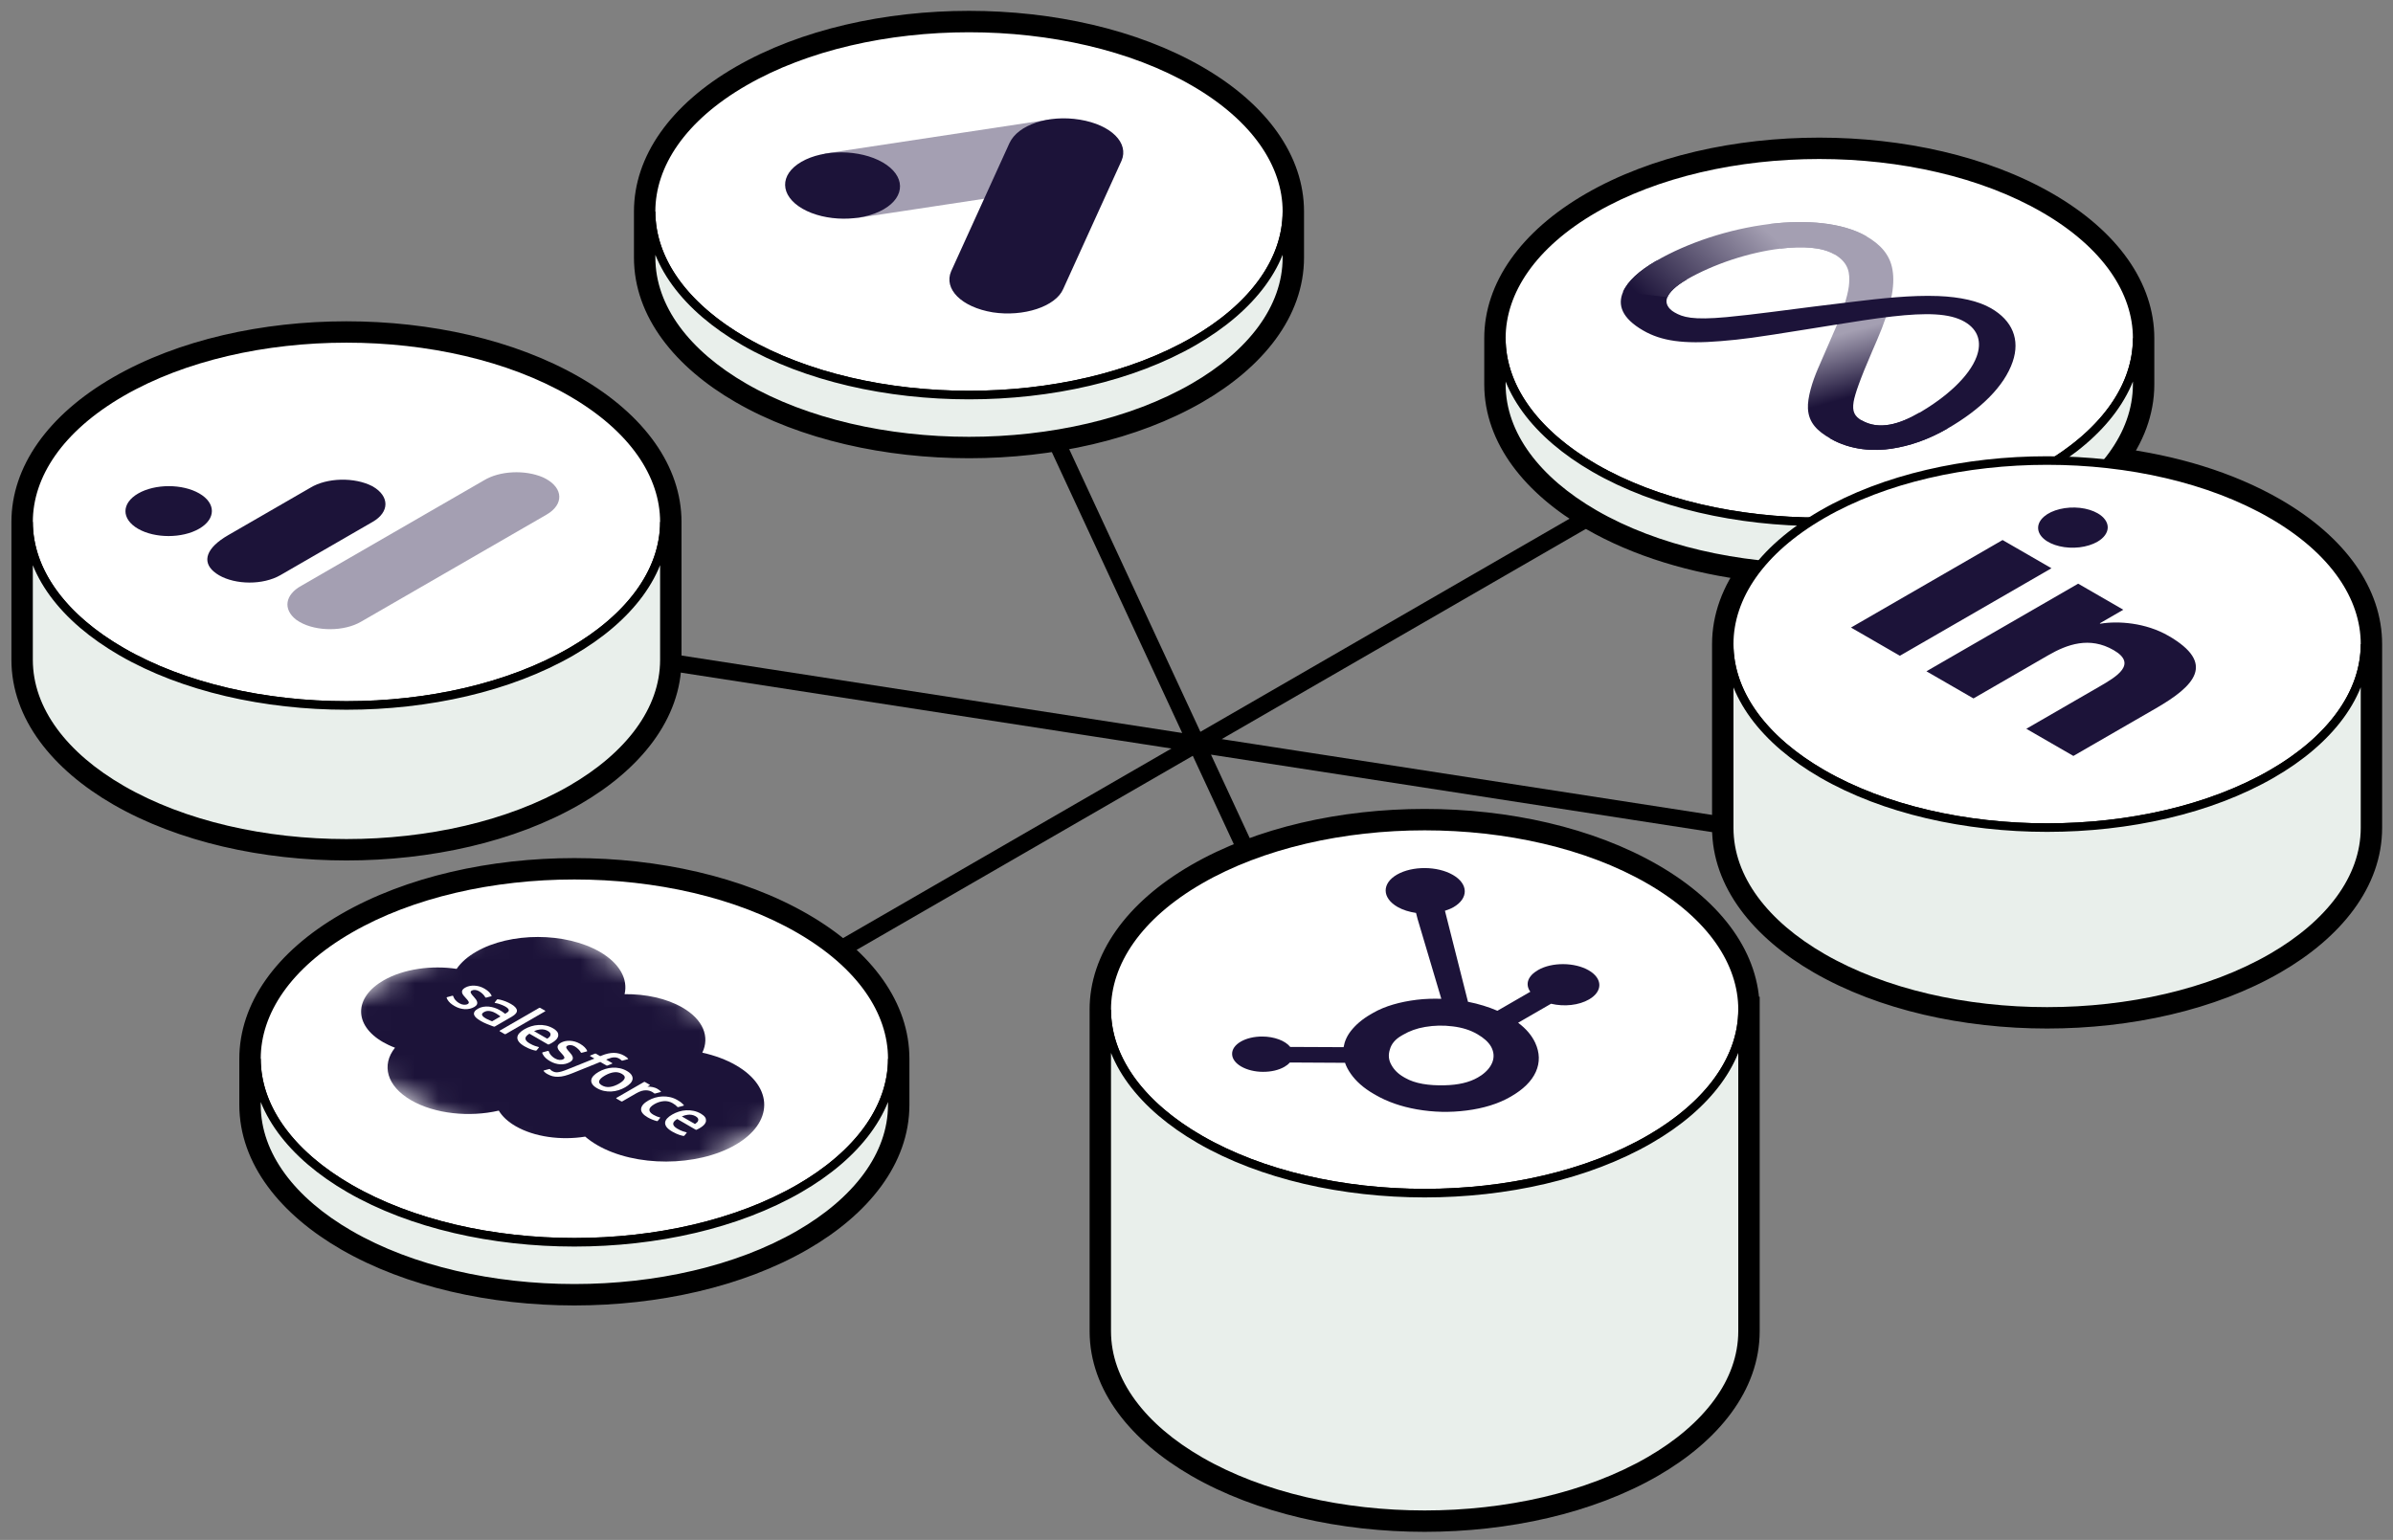 <svg width="101" height="65" viewBox="0 0 101 65" fill="none" xmlns="http://www.w3.org/2000/svg">
<rect x="0" y="0" width="101" height="65" fill="#808080" stroke="none"/>
<path d="M60.129 34.688C63.586 34.688 67.053 35.448 69.707 36.98C72.36 38.512 73.728 40.545 73.728 42.615H73.728V56.19C73.728 58.42 72.163 60.407 69.708 61.824C67.054 63.356 63.587 64.117 60.13 64.117C56.673 64.117 53.206 63.356 50.552 61.824C48.096 60.407 46.531 58.42 46.531 56.19V42.648C46.531 42.637 46.53 42.626 46.53 42.615C46.53 40.545 47.898 38.512 50.551 36.98C53.205 35.448 56.672 34.688 60.129 34.688ZM24.242 36.762C27.699 36.762 31.166 37.523 33.82 39.055C36.473 40.586 37.841 42.62 37.841 44.69V46.633C37.841 48.864 36.276 50.85 33.82 52.268C31.166 53.8 27.699 54.56 24.242 54.56C20.785 54.56 17.318 53.8 14.664 52.268C12.209 50.85 10.644 48.864 10.644 46.633V44.69C10.644 42.62 12.011 40.586 14.664 39.055C17.318 37.523 20.785 36.762 24.242 36.762ZM76.785 6.351C80.242 6.351 83.709 7.111 86.363 8.644C89.016 10.175 90.384 12.208 90.384 14.278V16.222C90.384 17.372 89.965 18.456 89.225 19.432C91.695 19.735 94.051 20.439 95.978 21.552C98.631 23.083 99.999 25.116 99.999 27.186V34.944C99.999 37.175 98.434 39.161 95.978 40.579C93.325 42.111 89.858 42.872 86.4 42.872C82.943 42.872 79.476 42.111 76.822 40.579C74.367 39.161 72.802 37.175 72.802 34.944V27.186C72.802 26.081 73.194 24.989 73.961 23.976C71.491 23.672 69.134 22.969 67.207 21.856C64.752 20.439 63.187 18.453 63.187 16.222V14.278C63.187 12.208 64.554 10.175 67.207 8.644C69.861 7.111 73.328 6.351 76.785 6.351ZM14.623 14.104C18.08 14.104 21.547 14.864 24.201 16.396C26.853 17.928 28.221 19.961 28.222 22.03V27.851C28.221 30.081 26.656 32.068 24.201 33.485C21.547 35.017 18.08 35.778 14.623 35.778C11.166 35.778 7.699 35.017 5.045 33.485C2.59 32.068 1.025 30.082 1.024 27.851V22.03C1.025 19.961 2.392 17.928 5.045 16.396C7.699 14.864 11.166 14.104 14.623 14.104ZM40.898 1C44.355 1 47.822 1.761 50.476 3.293C53.128 4.825 54.496 6.858 54.496 8.928V10.872C54.496 13.103 52.931 15.089 50.476 16.507C47.822 18.039 44.355 18.8 40.898 18.8C37.44 18.8 33.973 18.039 31.319 16.507C28.864 15.089 27.299 13.103 27.299 10.872V8.928C27.299 6.858 28.666 4.825 31.319 3.293C33.973 1.761 37.44 1 40.898 1Z" fill="white"/>
<path d="M60.129 34.688V34.145H60.129L60.129 34.688ZM69.707 36.98L69.978 36.511L69.978 36.511L69.707 36.98ZM73.728 42.615L73.186 42.615L73.186 43.157H73.728V42.615ZM73.728 42.615H74.27V42.073H73.728V42.615ZM73.728 56.19L74.27 56.19V56.19H73.728ZM69.708 61.824L69.979 62.294L69.979 62.294L69.708 61.824ZM60.13 64.117L60.13 64.659H60.13L60.13 64.117ZM50.552 61.824L50.281 62.294L50.281 62.294L50.552 61.824ZM46.531 56.19H45.989V56.19L46.531 56.19ZM46.531 42.648H47.073L47.073 42.645L46.531 42.648ZM46.53 42.615L45.988 42.615V42.615L46.53 42.615ZM50.551 36.98L50.28 36.511L50.28 36.511L50.551 36.98ZM24.242 36.762L24.242 36.22H24.242L24.242 36.762ZM33.82 39.055L34.091 38.585L34.091 38.585L33.82 39.055ZM37.841 44.69H38.383V44.689L37.841 44.69ZM37.841 46.633L38.383 46.633V46.633H37.841ZM33.82 52.268L34.091 52.737L34.091 52.737L33.82 52.268ZM24.242 54.56L24.242 55.103H24.242L24.242 54.56ZM14.664 52.268L14.393 52.737L14.393 52.737L14.664 52.268ZM10.644 46.633H10.101L10.101 46.633L10.644 46.633ZM10.644 44.69L10.101 44.689V44.69H10.644ZM14.664 39.055L14.393 38.585L14.393 38.585L14.664 39.055ZM76.785 6.351V5.809V6.351ZM86.363 8.644L86.634 8.174L86.634 8.174L86.363 8.644ZM90.384 14.278H90.926V14.278L90.384 14.278ZM90.384 16.222L90.926 16.222V16.222H90.384ZM89.225 19.432L88.793 19.104L88.224 19.855L89.159 19.97L89.225 19.432ZM95.978 21.552L96.249 21.082L96.249 21.082L95.978 21.552ZM99.999 27.186H100.541V27.185L99.999 27.186ZM99.999 34.944L100.541 34.944V34.944H99.999ZM95.978 40.579L96.249 41.048L96.249 41.048L95.978 40.579ZM86.4 42.872L86.4 43.414H86.4V42.872ZM76.822 40.579L76.551 41.048L76.551 41.048L76.822 40.579ZM72.802 34.944H72.26V34.944L72.802 34.944ZM72.802 27.186L72.26 27.185V27.186H72.802ZM73.961 23.976L74.393 24.303L74.961 23.552L74.027 23.438L73.961 23.976ZM67.207 21.856L66.936 22.326L66.936 22.326L67.207 21.856ZM63.187 16.222H62.645V16.222L63.187 16.222ZM63.187 14.278L62.645 14.278V14.278H63.187ZM67.207 8.644L66.936 8.174L66.936 8.174L67.207 8.644ZM14.623 14.104L14.623 13.562L14.623 13.562L14.623 14.104ZM24.201 16.396L24.472 15.927L24.472 15.927L24.201 16.396ZM28.222 22.03H28.764V22.03L28.222 22.03ZM28.222 27.851L28.764 27.851V27.851H28.222ZM24.201 33.485L24.472 33.955L24.472 33.955L24.201 33.485ZM14.623 35.778L14.623 36.32H14.623L14.623 35.778ZM5.045 33.485L4.774 33.955L4.774 33.955L5.045 33.485ZM1.024 27.851H0.482V27.851L1.024 27.851ZM1.024 22.03L0.482 22.03V22.03H1.024ZM5.045 16.396L4.774 15.927L4.774 15.927L5.045 16.396ZM40.898 1V0.458H40.898L40.898 1ZM50.476 3.293L50.747 2.824L50.747 2.824L50.476 3.293ZM54.496 8.928H55.038V8.928L54.496 8.928ZM54.496 10.872L55.038 10.872V10.872H54.496ZM50.476 16.507L50.747 16.976L50.747 16.976L50.476 16.507ZM40.898 18.8L40.898 19.342H40.898V18.8ZM31.319 16.507L31.048 16.976L31.048 16.976L31.319 16.507ZM27.299 10.872H26.757V10.872L27.299 10.872ZM27.299 8.928L26.757 8.928V8.928H27.299ZM31.319 3.293L31.048 2.824L31.048 2.824L31.319 3.293ZM60.129 34.688V35.23C63.516 35.23 66.884 35.977 69.436 37.45L69.707 36.98L69.978 36.511C67.222 34.92 63.656 34.145 60.129 34.145V34.688ZM69.707 36.98L69.436 37.45C71.99 38.925 73.186 40.807 73.186 42.615L73.728 42.615L74.269 42.615C74.269 40.283 72.73 38.1 69.978 36.511L69.707 36.98ZM73.728 42.615V43.157H73.728V42.615V42.073H73.728V42.615ZM73.728 42.615H73.186V56.19H73.728H74.27V42.615H73.728ZM73.728 56.19L73.186 56.189C73.186 58.145 71.81 59.984 69.437 61.355L69.708 61.824L69.979 62.294C72.516 60.829 74.27 58.696 74.27 56.19L73.728 56.19ZM69.708 61.824L69.437 61.355C66.885 62.828 63.517 63.575 60.13 63.575L60.13 64.117L60.13 64.659C63.657 64.659 67.223 63.885 69.979 62.294L69.708 61.824ZM60.13 64.117L60.13 63.575C56.743 63.575 53.375 62.828 50.823 61.355L50.552 61.824L50.281 62.294C53.036 63.884 56.603 64.659 60.13 64.659L60.13 64.117ZM50.552 61.824L50.823 61.355C48.449 59.984 47.073 58.145 47.073 56.189L46.531 56.19L45.989 56.19C45.989 58.696 47.744 60.829 50.281 62.294L50.552 61.824ZM46.531 56.19H47.073V42.648H46.531H45.989V56.19H46.531ZM46.531 42.648L47.073 42.645C47.073 42.635 47.073 42.627 47.073 42.621C47.073 42.616 47.072 42.611 47.072 42.609C47.072 42.606 47.072 42.606 47.072 42.607C47.072 42.608 47.072 42.611 47.072 42.615L46.53 42.615L45.988 42.615C45.988 42.625 45.989 42.634 45.989 42.64C45.989 42.647 45.989 42.652 45.989 42.655C45.989 42.657 45.989 42.657 45.989 42.658C45.989 42.659 45.989 42.659 45.989 42.659C45.989 42.658 45.989 42.656 45.989 42.652L46.531 42.648ZM46.53 42.615L47.072 42.615C47.072 40.807 48.268 38.925 50.822 37.45L50.551 36.98L50.28 36.511C47.529 38.1 45.988 40.283 45.988 42.615L46.53 42.615ZM50.551 36.98L50.822 37.45C53.374 35.977 56.742 35.23 60.129 35.23L60.129 34.688L60.129 34.145C56.602 34.145 53.035 34.92 50.28 36.511L50.551 36.98ZM24.242 36.762L24.242 37.304C27.629 37.304 30.997 38.051 33.549 39.524L33.82 39.055L34.091 38.585C31.336 36.994 27.769 36.22 24.242 36.22L24.242 36.762ZM33.82 39.055L33.549 39.524C36.103 40.999 37.299 42.882 37.299 44.69L37.841 44.69L38.383 44.689C38.383 42.358 36.843 40.174 34.091 38.585L33.82 39.055ZM37.841 44.69H37.299V46.633H37.841H38.383V44.69H37.841ZM37.841 46.633L37.299 46.633C37.299 48.588 35.923 50.428 33.549 51.798L33.82 52.268L34.091 52.737C36.628 51.272 38.383 49.14 38.383 46.633L37.841 46.633ZM33.82 52.268L33.549 51.798C30.997 53.272 27.629 54.019 24.242 54.019L24.242 54.56L24.242 55.103C27.769 55.102 31.336 54.328 34.091 52.737L33.82 52.268ZM24.242 54.56L24.242 54.019C20.855 54.019 17.487 53.272 14.935 51.798L14.664 52.268L14.393 52.737C17.149 54.328 20.715 55.102 24.242 55.103L24.242 54.56ZM14.664 52.268L14.935 51.798C12.561 50.428 11.186 48.588 11.186 46.633L10.644 46.633L10.101 46.633C10.102 49.14 11.856 51.272 14.393 52.737L14.664 52.268ZM10.644 46.633H11.186V44.69H10.644H10.101V46.633H10.644ZM10.644 44.69L11.186 44.69C11.186 42.882 12.381 40.999 14.935 39.524L14.664 39.055L14.393 38.585C11.642 40.174 10.102 42.358 10.101 44.689L10.644 44.69ZM14.664 39.055L14.935 39.524C17.487 38.051 20.855 37.304 24.242 37.304L24.242 36.762L24.242 36.22C20.715 36.22 17.149 36.994 14.393 38.585L14.664 39.055ZM76.785 6.351V6.893C80.172 6.893 83.54 7.64 86.092 9.113L86.363 8.644L86.634 8.174C83.879 6.583 80.312 5.809 76.785 5.809V6.351ZM86.363 8.644L86.092 9.113C88.647 10.588 89.842 12.47 89.842 14.278L90.384 14.278L90.926 14.278C90.926 11.946 89.386 9.763 86.634 8.174L86.363 8.644ZM90.384 14.278H89.842V16.222H90.384H90.926V14.278H90.384ZM90.384 16.222L89.842 16.222C89.842 17.234 89.475 18.205 88.793 19.104L89.225 19.432L89.656 19.759C90.455 18.707 90.926 17.511 90.926 16.222L90.384 16.222ZM89.225 19.432L89.159 19.97C91.573 20.266 93.857 20.953 95.707 22.021L95.978 21.552L96.249 21.082C94.246 19.926 91.816 19.203 89.291 18.894L89.225 19.432ZM95.978 21.552L95.707 22.021C98.261 23.496 99.457 25.378 99.457 27.186L99.999 27.186L100.541 27.185C100.54 24.854 99.001 22.671 96.249 21.082L95.978 21.552ZM99.999 27.186H99.457V34.944H99.999H100.541V27.186H99.999ZM99.999 34.944L99.457 34.944C99.457 36.9 98.081 38.739 95.707 40.11L95.978 40.579L96.249 41.048C98.787 39.584 100.541 37.451 100.541 34.944L99.999 34.944ZM95.978 40.579L95.707 40.11C93.155 41.583 89.788 42.33 86.4 42.33V42.872V43.414C89.927 43.414 93.494 42.639 96.249 41.048L95.978 40.579ZM86.4 42.872L86.4 42.33C83.013 42.33 79.645 41.583 77.093 40.11L76.822 40.579L76.551 41.048C79.307 42.639 82.873 43.414 86.4 43.414L86.4 42.872ZM76.822 40.579L77.093 40.11C74.72 38.739 73.344 36.9 73.344 34.944L72.802 34.944L72.26 34.944C72.26 37.451 74.014 39.584 76.551 41.048L76.822 40.579ZM72.802 34.944H73.344V27.186H72.802H72.26V34.944H72.802ZM72.802 27.186L73.344 27.186C73.344 26.215 73.687 25.235 74.393 24.303L73.961 23.976L73.529 23.648C72.701 24.742 72.26 25.947 72.26 27.185L72.802 27.186ZM73.961 23.976L74.027 23.438C71.612 23.141 69.329 22.456 67.478 21.387L67.207 21.856L66.936 22.326C68.94 23.483 71.37 24.204 73.895 24.514L73.961 23.976ZM67.207 21.856L67.478 21.387C65.104 20.017 63.729 18.177 63.728 16.222L63.187 16.222L62.645 16.222C62.645 18.729 64.399 20.861 66.936 22.326L67.207 21.856ZM63.187 16.222H63.728V14.278H63.187H62.645V16.222H63.187ZM63.187 14.278L63.728 14.278C63.729 12.47 64.924 10.588 67.478 9.113L67.207 8.644L66.936 8.174C64.185 9.763 62.645 11.946 62.645 14.278L63.187 14.278ZM67.207 8.644L67.478 9.113C70.03 7.64 73.398 6.893 76.785 6.893V6.351V5.809C73.258 5.809 69.692 6.583 66.936 8.174L67.207 8.644ZM14.623 14.104L14.623 14.646C18.01 14.646 21.378 15.393 23.93 16.866L24.201 16.396L24.472 15.927C21.716 14.336 18.15 13.562 14.623 13.562L14.623 14.104ZM24.201 16.396L23.93 16.866C26.484 18.34 27.679 20.223 27.68 22.03L28.222 22.03L28.764 22.03C28.763 19.699 27.223 17.515 24.472 15.927L24.201 16.396ZM28.222 22.03H27.68V27.851H28.222H28.764V22.03H28.222ZM28.222 27.851L27.68 27.851C27.68 29.806 26.304 31.646 23.93 33.016L24.201 33.485L24.472 33.955C27.009 32.49 28.763 30.357 28.764 27.851L28.222 27.851ZM24.201 33.485L23.93 33.016C21.378 34.489 18.01 35.236 14.623 35.236L14.623 35.778L14.623 36.32C18.15 36.32 21.717 35.546 24.472 33.955L24.201 33.485ZM14.623 35.778L14.623 35.236C11.236 35.236 7.868 34.489 5.316 33.016L5.045 33.485L4.774 33.955C7.53 35.545 11.096 36.32 14.623 36.32L14.623 35.778ZM5.045 33.485L5.316 33.016C2.942 31.646 1.567 29.806 1.566 27.851L1.024 27.851L0.482 27.851C0.483 30.357 2.237 32.49 4.774 33.955L5.045 33.485ZM1.024 27.851H1.566V22.03H1.024H0.482V27.851H1.024ZM1.024 22.03L1.566 22.03C1.567 20.223 2.762 18.34 5.316 16.866L5.045 16.396L4.774 15.927C2.023 17.515 0.483 19.699 0.482 22.03L1.024 22.03ZM5.045 16.396L5.316 16.866C7.868 15.393 11.236 14.646 14.623 14.646L14.623 14.104L14.623 13.562C11.096 13.562 7.53 14.336 4.774 15.927L5.045 16.396ZM40.898 1V1.542C44.285 1.542 47.653 2.289 50.205 3.762L50.476 3.293L50.747 2.824C47.991 1.233 44.424 0.458 40.898 0.458V1ZM50.476 3.293L50.205 3.762C52.759 5.237 53.954 7.12 53.954 8.928L54.496 8.928L55.038 8.928C55.038 6.596 53.498 4.412 50.747 2.824L50.476 3.293ZM54.496 8.928H53.954V10.872H54.496H55.038V8.928H54.496ZM54.496 10.872L53.954 10.872C53.954 12.827 52.578 14.667 50.205 16.037L50.476 16.507L50.747 16.976C53.284 15.511 55.038 13.379 55.038 10.872L54.496 10.872ZM50.476 16.507L50.205 16.037C47.653 17.511 44.285 18.258 40.898 18.258V18.8V19.342C44.424 19.342 47.991 18.567 50.747 16.976L50.476 16.507ZM40.898 18.8L40.898 18.258C37.51 18.258 34.142 17.511 31.59 16.037L31.319 16.507L31.048 16.976C33.804 18.567 37.37 19.342 40.898 19.342L40.898 18.8ZM31.319 16.507L31.59 16.037C29.217 14.667 27.841 12.827 27.841 10.872L27.299 10.872L26.757 10.872C26.757 13.379 28.511 15.511 31.048 16.976L31.319 16.507ZM27.299 10.872H27.841V8.928H27.299H26.757V10.872H27.299ZM27.299 8.928L27.841 8.928C27.841 7.12 29.036 5.237 31.59 3.762L31.319 3.293L31.048 2.824C28.297 4.412 26.757 6.596 26.757 8.928L27.299 8.928ZM31.319 3.293L31.59 3.762C34.142 2.289 37.51 1.542 40.898 1.542L40.898 1L40.898 0.458C37.37 0.458 33.804 1.233 31.048 2.824L31.319 3.293Z" fill="black"/>
<path d="M67.298 21.7L50.504 31.396M50.504 31.396L73.445 34.945M50.504 31.396L56.651 44.641M50.504 31.396L33.71 41.092M50.504 31.396L27.563 27.847M50.504 31.396L44.357 18.151" stroke="black" stroke-width="0.717"/>
<path d="M69.617 48.093C64.377 51.119 55.881 51.119 50.641 48.093C45.401 45.068 45.401 40.163 50.641 37.137C55.881 34.112 64.377 34.112 69.617 37.137C74.857 40.163 74.857 45.068 69.617 48.093Z" fill="white" stroke="black" stroke-width="0.361"/>
<path d="M64.822 45.243C65.001 44.841 64.987 44.429 64.795 44.014C64.649 43.705 64.42 43.43 64.075 43.17L65.464 42.368C66.027 42.502 66.641 42.432 67.069 42.185C67.652 41.849 67.648 41.301 67.054 40.958C66.46 40.615 65.502 40.608 64.919 40.944C64.491 41.191 64.357 41.537 64.589 41.862L63.2 42.665C62.836 42.507 62.409 42.373 61.958 42.285C61.801 41.665 61.288 39.632 60.986 38.443C61.113 38.402 61.237 38.355 61.345 38.293C61.99 37.92 61.981 37.31 61.322 36.93C60.664 36.55 59.608 36.545 58.962 36.917C58.316 37.29 58.326 37.901 58.984 38.281C59.209 38.41 59.481 38.493 59.766 38.535L59.83 38.786L60.833 42.16C60.489 42.149 60.135 42.159 59.792 42.201C59.095 42.288 58.461 42.462 57.952 42.755L57.846 42.817C57.489 43.023 57.221 43.258 57.022 43.509C56.849 43.728 56.749 43.961 56.709 44.201L54.456 44.191C54.352 44.061 54.185 43.95 53.977 43.873C53.768 43.795 53.526 43.753 53.28 43.752C53.111 43.751 52.943 43.769 52.787 43.806C52.631 43.842 52.49 43.897 52.372 43.965C52.13 44.105 51.999 44.291 52.003 44.49C52.004 44.588 52.038 44.685 52.105 44.776C52.171 44.867 52.268 44.949 52.389 45.019C52.51 45.089 52.653 45.145 52.81 45.183C52.968 45.222 53.136 45.242 53.305 45.242C53.475 45.243 53.642 45.225 53.798 45.189C53.954 45.152 54.096 45.098 54.214 45.029C54.307 44.975 54.384 44.914 54.443 44.848L56.769 44.861C56.821 45.017 56.903 45.17 57.011 45.324C57.223 45.627 57.535 45.917 57.98 46.174L58.062 46.221C58.554 46.505 59.132 46.708 59.8 46.826C60.506 46.95 61.201 46.964 61.901 46.874C62.604 46.784 63.229 46.597 63.751 46.296L63.777 46.281C64.29 45.984 64.643 45.641 64.822 45.243ZM60.971 45.81C60.305 45.827 59.724 45.739 59.31 45.5L59.242 45.461C59.005 45.324 58.838 45.154 58.728 44.955C58.601 44.734 58.59 44.516 58.664 44.29C58.727 44.064 58.887 43.869 59.15 43.717L59.23 43.671C59.49 43.521 59.786 43.408 60.146 43.348C60.536 43.281 60.918 43.273 61.32 43.324C61.717 43.373 62.05 43.478 62.337 43.643L62.363 43.658C62.623 43.809 62.819 43.98 62.934 44.181C63.047 44.389 63.07 44.599 62.996 44.814C62.919 45.027 62.764 45.216 62.53 45.383C62.479 45.417 62.426 45.451 62.372 45.482C62.016 45.688 61.548 45.798 60.971 45.81Z" fill="#1C1339"/>
<path d="M69.618 61.668C72.046 60.266 73.547 58.329 73.547 56.19V42.616C73.547 44.755 72.046 46.692 69.618 48.094C64.377 51.119 55.882 51.119 50.642 48.094C48.213 46.692 46.711 44.755 46.711 42.616V56.19C46.711 58.329 48.213 60.266 50.642 61.668C55.882 64.693 64.377 64.693 69.618 61.668Z" fill="#E9EFEB" stroke="black" stroke-width="0.361"/>
<path d="M33.73 50.167C28.49 53.193 19.994 53.193 14.754 50.167C9.514 47.142 9.514 42.237 14.754 39.211C19.994 36.186 28.49 36.186 33.73 39.211C38.97 42.237 38.97 47.142 33.73 50.167Z" fill="white" stroke="black" stroke-width="0.361"/>
<mask id="mask0_288_19523" style="mask-type:luminance" maskUnits="userSpaceOnUse" x="12" y="38" width="24" height="14">
<path d="M21.816 38.151L35.247 45.905L25.865 51.322L12.435 43.568L21.816 38.151Z" fill="white"/>
</mask>
<g mask="url(#mask0_288_19523)">
<path fill-rule="evenodd" clip-rule="evenodd" d="M26.364 41.964C27.248 41.954 28.131 42.141 28.798 42.526C29.687 43.039 29.963 43.769 29.642 44.433C30.175 44.551 30.659 44.732 31.062 44.965C32.662 45.889 32.652 47.394 31.037 48.326C29.422 49.258 26.815 49.264 25.216 48.34C25.02 48.227 24.849 48.106 24.7 47.977C23.69 48.141 22.557 47.994 21.767 47.538C21.444 47.352 21.2 47.127 21.052 46.879C19.82 47.165 18.356 47.021 17.358 46.445C16.316 45.844 16.089 44.954 16.672 44.224C16.488 44.156 16.318 44.075 16.163 43.986C14.923 43.27 14.938 42.104 16.187 41.383C17.027 40.898 18.209 40.737 19.273 40.896C19.459 40.625 19.738 40.379 20.096 40.173C21.537 39.34 23.873 39.343 25.315 40.176C26.159 40.663 26.512 41.332 26.361 41.966" fill="#1C1339"/>
</g>
<path fill-rule="evenodd" clip-rule="evenodd" d="M18.874 42.089C18.843 42.097 18.85 42.106 18.849 42.11C18.856 42.135 18.869 42.158 18.879 42.181C18.944 42.302 19.052 42.389 19.188 42.467C19.463 42.627 19.781 42.641 20.017 42.505L20.022 42.502C20.24 42.376 20.126 42.218 20.002 42.081L19.986 42.063C19.893 41.958 19.814 41.868 19.904 41.816L19.909 41.813C19.985 41.769 20.111 41.776 20.218 41.838C20.337 41.906 20.438 42.01 20.479 42.091C20.479 42.091 20.488 42.117 20.524 42.108C20.543 42.102 20.712 42.058 20.731 42.053C20.751 42.047 20.753 42.036 20.749 42.027C20.708 41.931 20.608 41.823 20.46 41.738L20.432 41.722C20.18 41.576 19.851 41.563 19.633 41.689L19.628 41.691C19.398 41.824 19.518 41.98 19.648 42.115L19.668 42.137C19.759 42.237 19.838 42.323 19.746 42.377L19.741 42.38C19.656 42.429 19.517 42.422 19.398 42.353C19.351 42.327 19.204 42.241 19.145 42.09C19.137 42.072 19.134 42.061 19.128 42.047C19.125 42.039 19.114 42.023 19.08 42.033L18.874 42.089M22.908 44.418C22.878 44.426 22.885 44.435 22.884 44.439C22.89 44.464 22.903 44.487 22.914 44.51C22.978 44.631 23.087 44.718 23.222 44.796C23.497 44.955 23.815 44.97 24.051 44.833L24.056 44.831C24.274 44.705 24.161 44.547 24.036 44.41L24.02 44.392C23.928 44.287 23.848 44.197 23.938 44.145L23.943 44.142C24.02 44.098 24.146 44.105 24.253 44.166C24.371 44.235 24.472 44.339 24.513 44.42C24.513 44.42 24.523 44.446 24.558 44.436C24.578 44.431 24.747 44.387 24.765 44.381C24.785 44.376 24.787 44.364 24.783 44.356C24.742 44.259 24.642 44.152 24.494 44.066L24.466 44.05C24.214 43.905 23.885 43.891 23.667 44.017L23.662 44.02C23.432 44.153 23.552 44.308 23.681 44.443L23.702 44.465C23.794 44.566 23.872 44.652 23.78 44.705L23.775 44.708C23.689 44.757 23.551 44.751 23.432 44.682C23.385 44.655 23.238 44.569 23.179 44.418C23.171 44.4 23.167 44.389 23.162 44.375C23.16 44.371 23.146 44.352 23.113 44.362L22.908 44.417M26.125 45.742C25.992 45.818 25.862 45.865 25.739 45.88C25.617 45.894 25.507 45.873 25.405 45.814C25.303 45.755 25.265 45.692 25.291 45.622C25.317 45.551 25.398 45.476 25.531 45.399C25.665 45.322 25.794 45.276 25.916 45.261C26.037 45.246 26.144 45.268 26.247 45.328C26.35 45.387 26.387 45.45 26.363 45.519C26.338 45.59 26.258 45.665 26.125 45.742M26.602 45.732C26.656 45.675 26.688 45.615 26.698 45.556C26.707 45.496 26.693 45.436 26.655 45.376C26.618 45.317 26.552 45.259 26.458 45.205C26.364 45.151 26.265 45.113 26.162 45.091C26.059 45.07 25.954 45.061 25.85 45.067C25.747 45.072 25.645 45.091 25.546 45.122C25.447 45.153 25.353 45.194 25.265 45.245C25.176 45.296 25.105 45.35 25.051 45.407C24.997 45.465 24.965 45.524 24.956 45.583C24.946 45.643 24.961 45.703 24.999 45.762C25.038 45.822 25.104 45.879 25.198 45.933C25.291 45.987 25.39 46.025 25.492 46.047C25.595 46.069 25.699 46.078 25.802 46.072C25.906 46.067 26.008 46.048 26.107 46.017C26.206 45.986 26.3 45.945 26.388 45.894C26.476 45.843 26.548 45.788 26.602 45.731M27.861 47.188C27.876 47.171 27.846 47.163 27.846 47.163C27.799 47.151 27.752 47.138 27.708 47.119C27.663 47.1 27.618 47.078 27.573 47.052C27.462 46.987 27.406 46.917 27.409 46.843C27.41 46.768 27.481 46.686 27.624 46.604C27.755 46.529 27.884 46.491 28.016 46.48C28.146 46.469 28.27 46.497 28.384 46.562C28.479 46.617 28.54 46.665 28.592 46.723C28.592 46.723 28.602 46.738 28.635 46.729C28.711 46.709 28.766 46.694 28.849 46.671C28.872 46.665 28.865 46.652 28.861 46.647C28.843 46.623 28.792 46.572 28.747 46.536C28.704 46.503 28.651 46.468 28.585 46.43C28.489 46.374 28.386 46.334 28.28 46.31C28.174 46.287 28.066 46.277 27.96 46.281C27.855 46.285 27.75 46.302 27.648 46.332C27.547 46.361 27.451 46.402 27.363 46.453C27.172 46.563 27.069 46.682 27.058 46.806C27.046 46.931 27.142 47.052 27.341 47.167C27.459 47.235 27.604 47.291 27.725 47.322C27.725 47.322 27.75 47.327 27.762 47.311L27.861 47.188M28.777 47.124C28.862 47.088 28.944 47.064 29.024 47.055C29.145 47.04 29.258 47.059 29.36 47.118C29.462 47.177 29.489 47.239 29.465 47.309C29.449 47.356 29.399 47.401 29.333 47.445L28.775 47.123L28.777 47.124ZM29.715 47.478C29.769 47.424 29.795 47.353 29.798 47.315C29.801 47.255 29.79 47.205 29.762 47.164C29.722 47.106 29.661 47.054 29.584 47.009C29.487 46.953 29.382 46.912 29.277 46.89C29.172 46.868 29.066 46.859 28.961 46.865C28.857 46.871 28.753 46.889 28.653 46.921C28.554 46.952 28.459 46.994 28.371 47.045C28.281 47.097 28.209 47.152 28.157 47.209C28.105 47.266 28.076 47.327 28.072 47.388C28.068 47.45 28.09 47.513 28.138 47.577C28.186 47.639 28.266 47.703 28.375 47.766C28.601 47.896 28.77 47.935 28.846 47.948C28.859 47.95 28.875 47.95 28.889 47.93L28.981 47.818C28.995 47.801 28.965 47.794 28.965 47.794C28.889 47.773 28.772 47.749 28.588 47.642C28.467 47.572 28.413 47.5 28.413 47.435C28.413 47.369 28.468 47.304 28.582 47.233L29.361 47.684C29.361 47.684 29.382 47.696 29.404 47.685C29.413 47.681 29.591 47.608 29.716 47.478L29.715 47.478ZM22.541 43.524C22.626 43.487 22.708 43.463 22.788 43.454C22.909 43.44 23.021 43.458 23.123 43.517C23.226 43.576 23.253 43.639 23.229 43.709C23.213 43.755 23.163 43.8 23.096 43.844L22.538 43.522L22.541 43.524ZM23.479 43.877C23.533 43.823 23.559 43.752 23.561 43.714C23.565 43.654 23.554 43.604 23.526 43.564C23.485 43.506 23.425 43.453 23.348 43.409C23.251 43.353 23.146 43.311 23.041 43.289C22.936 43.267 22.83 43.259 22.725 43.265C22.62 43.27 22.517 43.289 22.417 43.32C22.318 43.352 22.222 43.393 22.134 43.444C22.044 43.496 21.973 43.551 21.921 43.608C21.868 43.666 21.84 43.726 21.835 43.788C21.831 43.849 21.853 43.912 21.902 43.976C21.95 44.039 22.029 44.102 22.139 44.166C22.365 44.295 22.533 44.335 22.609 44.347C22.622 44.349 22.639 44.349 22.653 44.329L22.744 44.217C22.758 44.201 22.729 44.193 22.729 44.193C22.652 44.172 22.536 44.148 22.351 44.041C22.231 43.971 22.177 43.899 22.176 43.834C22.176 43.768 22.231 43.703 22.345 43.632L23.125 44.083C23.125 44.083 23.145 44.095 23.168 44.085C23.177 44.08 23.354 44.008 23.479 43.877L23.479 43.877ZM20.349 42.845C20.342 42.813 20.344 42.807 20.35 42.792C20.358 42.77 20.384 42.746 20.428 42.721C20.496 42.681 20.568 42.666 20.648 42.674C20.647 42.674 20.773 42.679 20.93 42.772C21 42.813 21.064 42.858 21.124 42.904L20.77 43.109L20.77 43.109C20.77 43.109 20.65 43.064 20.531 43.004C20.363 42.917 20.348 42.845 20.349 42.846L20.349 42.845ZM21.207 42.708C21.177 42.688 21.138 42.664 21.089 42.636C21.022 42.597 20.949 42.565 20.872 42.539C20.795 42.514 20.715 42.497 20.634 42.489C20.554 42.481 20.471 42.484 20.393 42.498C20.314 42.511 20.24 42.538 20.172 42.578C20.103 42.617 20.055 42.659 20.03 42.701C20.004 42.742 19.997 42.787 20.009 42.83C20.021 42.873 20.051 42.917 20.099 42.961C20.146 43.005 20.209 43.048 20.285 43.092C20.365 43.139 20.451 43.181 20.541 43.218C20.618 43.249 20.696 43.279 20.775 43.309C20.807 43.32 20.844 43.332 20.844 43.332C20.868 43.341 20.887 43.328 20.887 43.328L21.597 42.917C21.753 42.827 21.828 42.736 21.817 42.647C21.807 42.559 21.723 42.468 21.567 42.379C21.509 42.345 21.407 42.295 21.339 42.269C21.339 42.269 21.136 42.19 21.011 42.181C21.011 42.181 20.986 42.178 20.973 42.195L20.881 42.313C20.868 42.328 20.893 42.335 20.893 42.335C20.893 42.335 20.902 42.337 20.913 42.338C21.144 42.378 21.331 42.489 21.331 42.489C21.415 42.537 21.463 42.584 21.473 42.629C21.483 42.672 21.455 42.713 21.352 42.773L21.319 42.792C21.262 42.748 21.206 42.709 21.206 42.709L21.207 42.708ZM27.879 46.096C27.883 46.096 27.886 46.094 27.889 46.093C27.892 46.091 27.894 46.089 27.896 46.087C27.897 46.085 27.898 46.083 27.898 46.08C27.898 46.078 27.897 46.076 27.895 46.074C27.887 46.063 27.835 46.017 27.787 45.986C27.695 45.925 27.625 45.904 27.554 45.888C27.484 45.873 27.395 45.862 27.325 45.868L27.42 45.814C27.433 45.806 27.434 45.795 27.421 45.787L27.222 45.672C27.209 45.664 27.189 45.665 27.176 45.673L26.015 46.343C26.009 46.346 26.006 46.351 26.006 46.356C26.006 46.361 26.009 46.366 26.015 46.37L26.22 46.488C26.226 46.492 26.235 46.494 26.244 46.494C26.252 46.494 26.261 46.492 26.267 46.488L26.85 46.151C26.928 46.106 27.014 46.067 27.08 46.048C27.145 46.03 27.207 46.021 27.263 46.022C27.316 46.022 27.369 46.029 27.417 46.044C27.46 46.058 27.501 46.075 27.536 46.096C27.577 46.119 27.611 46.151 27.611 46.151C27.624 46.161 27.642 46.16 27.66 46.155C27.709 46.143 27.854 46.103 27.883 46.095" fill="#FFFFFE"/>
<path fill-rule="evenodd" clip-rule="evenodd" d="M26.509 44.685C26.491 44.666 26.471 44.648 26.45 44.63C26.421 44.606 26.388 44.584 26.352 44.564C26.211 44.483 26.06 44.441 25.904 44.442C25.748 44.442 25.577 44.48 25.394 44.556L25.332 44.581L25.155 44.478C25.155 44.478 25.134 44.465 25.106 44.476L24.915 44.553C24.898 44.561 24.895 44.57 24.915 44.582L25.088 44.682L23.938 45.144C23.846 45.181 23.766 45.209 23.699 45.228C23.634 45.246 23.581 45.257 23.534 45.26C23.489 45.263 23.451 45.263 23.408 45.251C23.372 45.24 23.337 45.225 23.303 45.206C23.284 45.195 23.262 45.178 23.247 45.166C23.233 45.153 23.227 45.145 23.219 45.133C23.219 45.133 23.207 45.117 23.178 45.124C23.155 45.13 22.983 45.176 22.962 45.182C22.941 45.188 22.937 45.2 22.943 45.207C22.958 45.225 22.97 45.238 22.994 45.26C23.027 45.291 23.063 45.313 23.097 45.333C23.169 45.374 23.244 45.406 23.318 45.426C23.392 45.446 23.474 45.453 23.562 45.451C23.658 45.448 23.739 45.434 23.838 45.409C23.936 45.383 24.047 45.346 24.168 45.297L25.336 44.825L25.593 44.973C25.593 44.973 25.613 44.986 25.642 44.975L25.832 44.898C25.85 44.891 25.853 44.881 25.832 44.869L25.583 44.726C25.59 44.723 25.689 44.679 25.8 44.648C25.847 44.635 25.899 44.632 25.938 44.632C25.974 44.631 26.011 44.636 26.043 44.646C26.079 44.657 26.111 44.67 26.139 44.687C26.163 44.7 26.183 44.715 26.197 44.728C26.216 44.745 26.222 44.752 26.227 44.756C26.244 44.775 26.255 44.773 26.273 44.769L26.496 44.709C26.519 44.702 26.512 44.689 26.509 44.685ZM21.344 43.648C21.331 43.656 21.311 43.657 21.298 43.649L21.092 43.53C21.078 43.522 21.08 43.511 21.093 43.503L22.755 42.544C22.768 42.536 22.788 42.535 22.801 42.543L23.008 42.662C23.021 42.67 23.02 42.681 23.006 42.688L21.344 43.648Z" fill="#FFFFFE"/>
<path d="M33.73 52.111C36.158 50.709 37.66 48.772 37.66 46.633V44.69C37.66 46.829 36.158 48.766 33.73 50.168C28.49 53.193 19.994 53.193 14.754 50.168C12.326 48.766 10.824 46.829 10.824 44.69V46.633C10.824 48.772 12.326 50.709 14.754 52.111C19.994 55.136 28.49 55.136 33.73 52.111Z" fill="#E9EFEB" stroke="black" stroke-width="0.361"/>
<path d="M24.111 27.509C18.871 30.534 10.375 30.534 5.135 27.509C-0.105 24.484 -0.105 19.578 5.135 16.553C10.375 13.527 18.871 13.527 24.111 16.553C29.351 19.578 29.351 24.484 24.111 27.509Z" fill="white" stroke="black" stroke-width="0.361"/>
<path d="M15.237 26.243C14.525 26.659 13.366 26.663 12.649 26.254C12.596 26.224 12.545 26.191 12.499 26.157C11.936 25.718 12.029 25.104 12.716 24.726L20.433 20.271C21.089 19.874 22.153 19.821 22.913 20.147C23.705 20.508 23.837 21.172 23.209 21.631C23.163 21.664 23.113 21.696 23.06 21.727L15.237 26.243Z" fill="#A49FB2"/>
<path d="M8.411 20.828C9.122 21.238 9.12 21.905 8.406 22.317C7.693 22.729 6.538 22.73 5.827 22.32C5.116 21.909 5.118 21.242 5.832 20.83C6.545 20.418 7.7 20.417 8.411 20.828ZM15.714 20.522C14.96 20.133 13.805 20.16 13.104 20.584L9.633 22.588C8.691 23.131 8.533 23.7 9.016 24.12C9.572 24.605 10.705 24.736 11.547 24.413C11.65 24.374 11.746 24.328 11.833 24.278L15.727 22.029C16.445 21.617 16.449 20.948 15.737 20.535C15.729 20.531 15.722 20.526 15.714 20.522Z" fill="#1C1339"/>
<path d="M24.111 33.328C26.539 31.926 28.041 29.989 28.041 27.85V22.03C28.041 24.169 26.539 26.106 24.111 27.508C18.871 30.534 10.375 30.534 5.135 27.508C2.707 26.106 1.205 24.169 1.205 22.03V27.85C1.205 29.989 2.707 31.926 5.135 33.328C10.375 36.354 18.871 36.354 24.111 33.328Z" fill="#E9EFEB" stroke="black" stroke-width="0.361"/>
<path d="M50.386 14.406C45.145 17.432 36.65 17.432 31.41 14.406C26.169 11.381 26.169 6.475 31.41 3.45C36.65 0.425 45.145 0.425 50.386 3.45C55.626 6.475 55.626 11.381 50.386 14.406Z" fill="white" stroke="black" stroke-width="0.361"/>
<path d="M34.941 6.462L44.319 5.041C44.5 5.444 45.489 7.43 45.613 7.772L36.235 9.193C35.357 9.263 33.704 6.624 34.941 6.462L34.941 6.462Z" fill="#A49FB2"/>
<path d="M44.874 12.198L47.336 6.784C47.657 6.04 46.908 5.27 45.578 5.051C44.248 4.832 42.964 5.272 42.607 6.037L40.144 11.451C39.824 12.195 40.572 12.965 41.903 13.184C43.196 13.382 44.553 12.942 44.874 12.199L44.874 12.198Z" fill="#1C1339"/>
<path d="M33.869 8.809C34.828 9.362 36.363 9.373 37.298 8.834C38.233 8.294 38.213 7.407 37.255 6.854C36.296 6.301 34.761 6.289 33.826 6.829C32.891 7.369 32.91 8.255 33.869 8.809Z" fill="#1C1339"/>
<path d="M50.386 16.35C52.814 14.948 54.316 13.011 54.316 10.872V8.929C54.316 11.068 52.814 13.005 50.386 14.407C45.145 17.432 36.65 17.432 31.41 14.407C28.981 13.005 27.48 11.068 27.48 8.929V10.872C27.48 13.011 28.981 14.948 31.41 16.35C36.65 19.375 45.145 19.375 50.386 16.35Z" fill="#E9EFEB" stroke="black" stroke-width="0.361"/>
<path d="M86.273 19.756C81.033 22.782 72.537 22.782 67.297 19.756C62.057 16.731 62.057 11.826 67.297 8.8C72.537 5.775 81.033 5.775 86.273 8.8C91.513 11.826 91.513 16.731 86.273 19.756Z" fill="white" stroke="black" stroke-width="0.361"/>
<path d="M74.69 9.455C76.235 9.265 77.767 9.393 78.774 9.974C79.356 10.31 79.765 10.743 79.874 11.379C79.996 12.073 79.811 12.993 79.226 14.347L79.016 14.833C78.508 16.006 78.29 16.633 78.235 16.957C78.166 17.373 78.278 17.573 78.574 17.744C79.326 18.178 80.205 17.887 80.996 17.43L82.203 18.084C81.375 18.562 80.604 18.819 79.846 18.936C79.116 19.051 78.128 19.017 77.249 18.509C76.702 18.194 76.337 17.845 76.307 17.245C76.283 16.783 76.49 16.108 76.739 15.537L77.477 13.839C77.848 12.988 78.029 12.298 78.046 11.949C78.067 11.572 78.066 11.105 77.419 10.731C76.895 10.429 76.083 10.384 75.148 10.494L74.69 9.455Z" fill="url(#paint0_linear_288_19523)"/>
<path d="M71.184 11.803C70.714 12.075 70.458 12.341 70.375 12.544C70.323 12.657 70.323 12.776 70.376 12.889C70.429 13.002 70.533 13.105 70.677 13.187C71.023 13.386 71.425 13.52 72.878 13.385C74.042 13.277 75.564 13.062 76.549 12.941L78.212 12.738C79.368 12.597 80.672 12.452 81.806 12.496C82.728 12.533 83.499 12.703 84.035 13.012C84.934 13.531 85.27 14.327 84.948 15.27C84.595 16.302 83.596 17.283 82.204 18.086C81.377 18.564 80.606 18.821 79.848 18.938C79.116 19.052 78.128 19.017 77.249 18.509L78.572 17.745C79.325 18.18 80.203 17.888 80.994 17.431C82.122 16.78 83.111 15.905 83.426 15.055C83.649 14.451 83.504 13.92 82.918 13.581C82.284 13.215 81.296 13.197 79.87 13.358C79.112 13.443 78.247 13.581 77.273 13.738L76.203 13.909C74.049 14.256 73.538 14.324 72.632 14.398C71.042 14.531 70.119 14.393 69.354 13.951C68.446 13.427 68.265 12.868 68.504 12.322C68.694 11.874 69.185 11.426 69.907 11.009L71.184 11.803Z" fill="#1C1339"/>
<path d="M77.419 10.732C76.895 10.429 76.083 10.385 75.148 10.494C73.828 10.649 72.322 11.146 71.184 11.803C70.714 12.075 70.458 12.341 70.375 12.544L68.502 12.321C68.694 11.874 69.185 11.426 69.907 11.009C71.22 10.252 72.948 9.67 74.69 9.455C76.235 9.265 77.767 9.393 78.774 9.974L77.419 10.732Z" fill="url(#paint1_linear_288_19523)"/>
<path d="M86.273 21.7C88.701 20.297 90.203 18.361 90.203 16.221V14.278C90.203 16.418 88.701 18.354 86.273 19.756C81.033 22.782 72.537 22.782 67.297 19.756C64.869 18.354 63.367 16.418 63.367 14.278V16.221C63.367 18.361 64.869 20.297 67.297 21.7C72.537 24.725 81.033 24.725 86.273 21.7Z" fill="#E9EFEB" stroke="black" stroke-width="0.361"/>
<path d="M95.889 32.665C90.649 35.69 82.153 35.69 76.913 32.665C71.673 29.639 71.673 24.734 76.913 21.709C82.153 18.683 90.649 18.683 95.889 21.709C101.129 24.734 101.129 29.639 95.889 32.665Z" fill="white" stroke="black" stroke-width="0.361"/>
<path fill-rule="evenodd" clip-rule="evenodd" d="M87.712 24.637L89.617 25.737L88.624 26.311L88.651 26.326C89.398 26.202 90.558 26.28 91.525 26.839C93.536 28 92.641 28.946 90.994 29.897L87.51 31.908L85.524 30.762L88.62 28.974C89.329 28.565 90.227 28.029 89.209 27.442C88.191 26.854 87.246 27.198 86.446 27.66L83.293 29.481L81.308 28.335L87.712 24.637ZM88.524 22.867C88.317 22.986 88.055 23.068 87.769 23.102C87.484 23.135 87.188 23.12 86.921 23.056C86.653 22.993 86.424 22.885 86.264 22.746C86.104 22.607 86.02 22.443 86.022 22.276C86.023 22.108 86.111 21.944 86.274 21.803C86.437 21.663 86.668 21.554 86.937 21.489C87.206 21.424 87.502 21.406 87.787 21.437C88.071 21.469 88.332 21.549 88.537 21.667C88.81 21.825 88.962 22.04 88.96 22.265C88.957 22.49 88.801 22.707 88.524 22.867ZM84.522 22.795L86.585 23.986L80.187 27.68L78.124 26.489L84.522 22.795Z" fill="#1C1339"/>
<path d="M95.889 40.422C98.317 39.02 99.819 37.084 99.819 34.944V27.186C99.819 29.325 98.317 31.262 95.889 32.664C90.649 35.689 82.153 35.689 76.913 32.664C74.485 31.262 72.983 29.325 72.983 27.186V34.944C72.983 37.084 74.485 39.02 76.913 40.422C82.153 43.448 90.649 43.448 95.889 40.422Z" fill="#E9EFEB" stroke="black" stroke-width="0.361"/>
<defs>
<linearGradient id="paint0_linear_288_19523" x1="77.404" y1="11.261" x2="79.179" y2="17.63" gradientUnits="userSpaceOnUse">
<stop stop-color="#A49FB2"/>
<stop offset="0.425" stop-color="#A49FB2"/>
<stop offset="0.83" stop-color="#1C1339"/>
<stop offset="1" stop-color="#1C1339"/>
</linearGradient>
<linearGradient id="paint1_linear_288_19523" x1="75.881" y1="10.968" x2="71.958" y2="15.104" gradientUnits="userSpaceOnUse">
<stop stop-color="#A49FB2"/>
<stop offset="1" stop-color="#1C1339"/>
</linearGradient>
</defs>
</svg>
